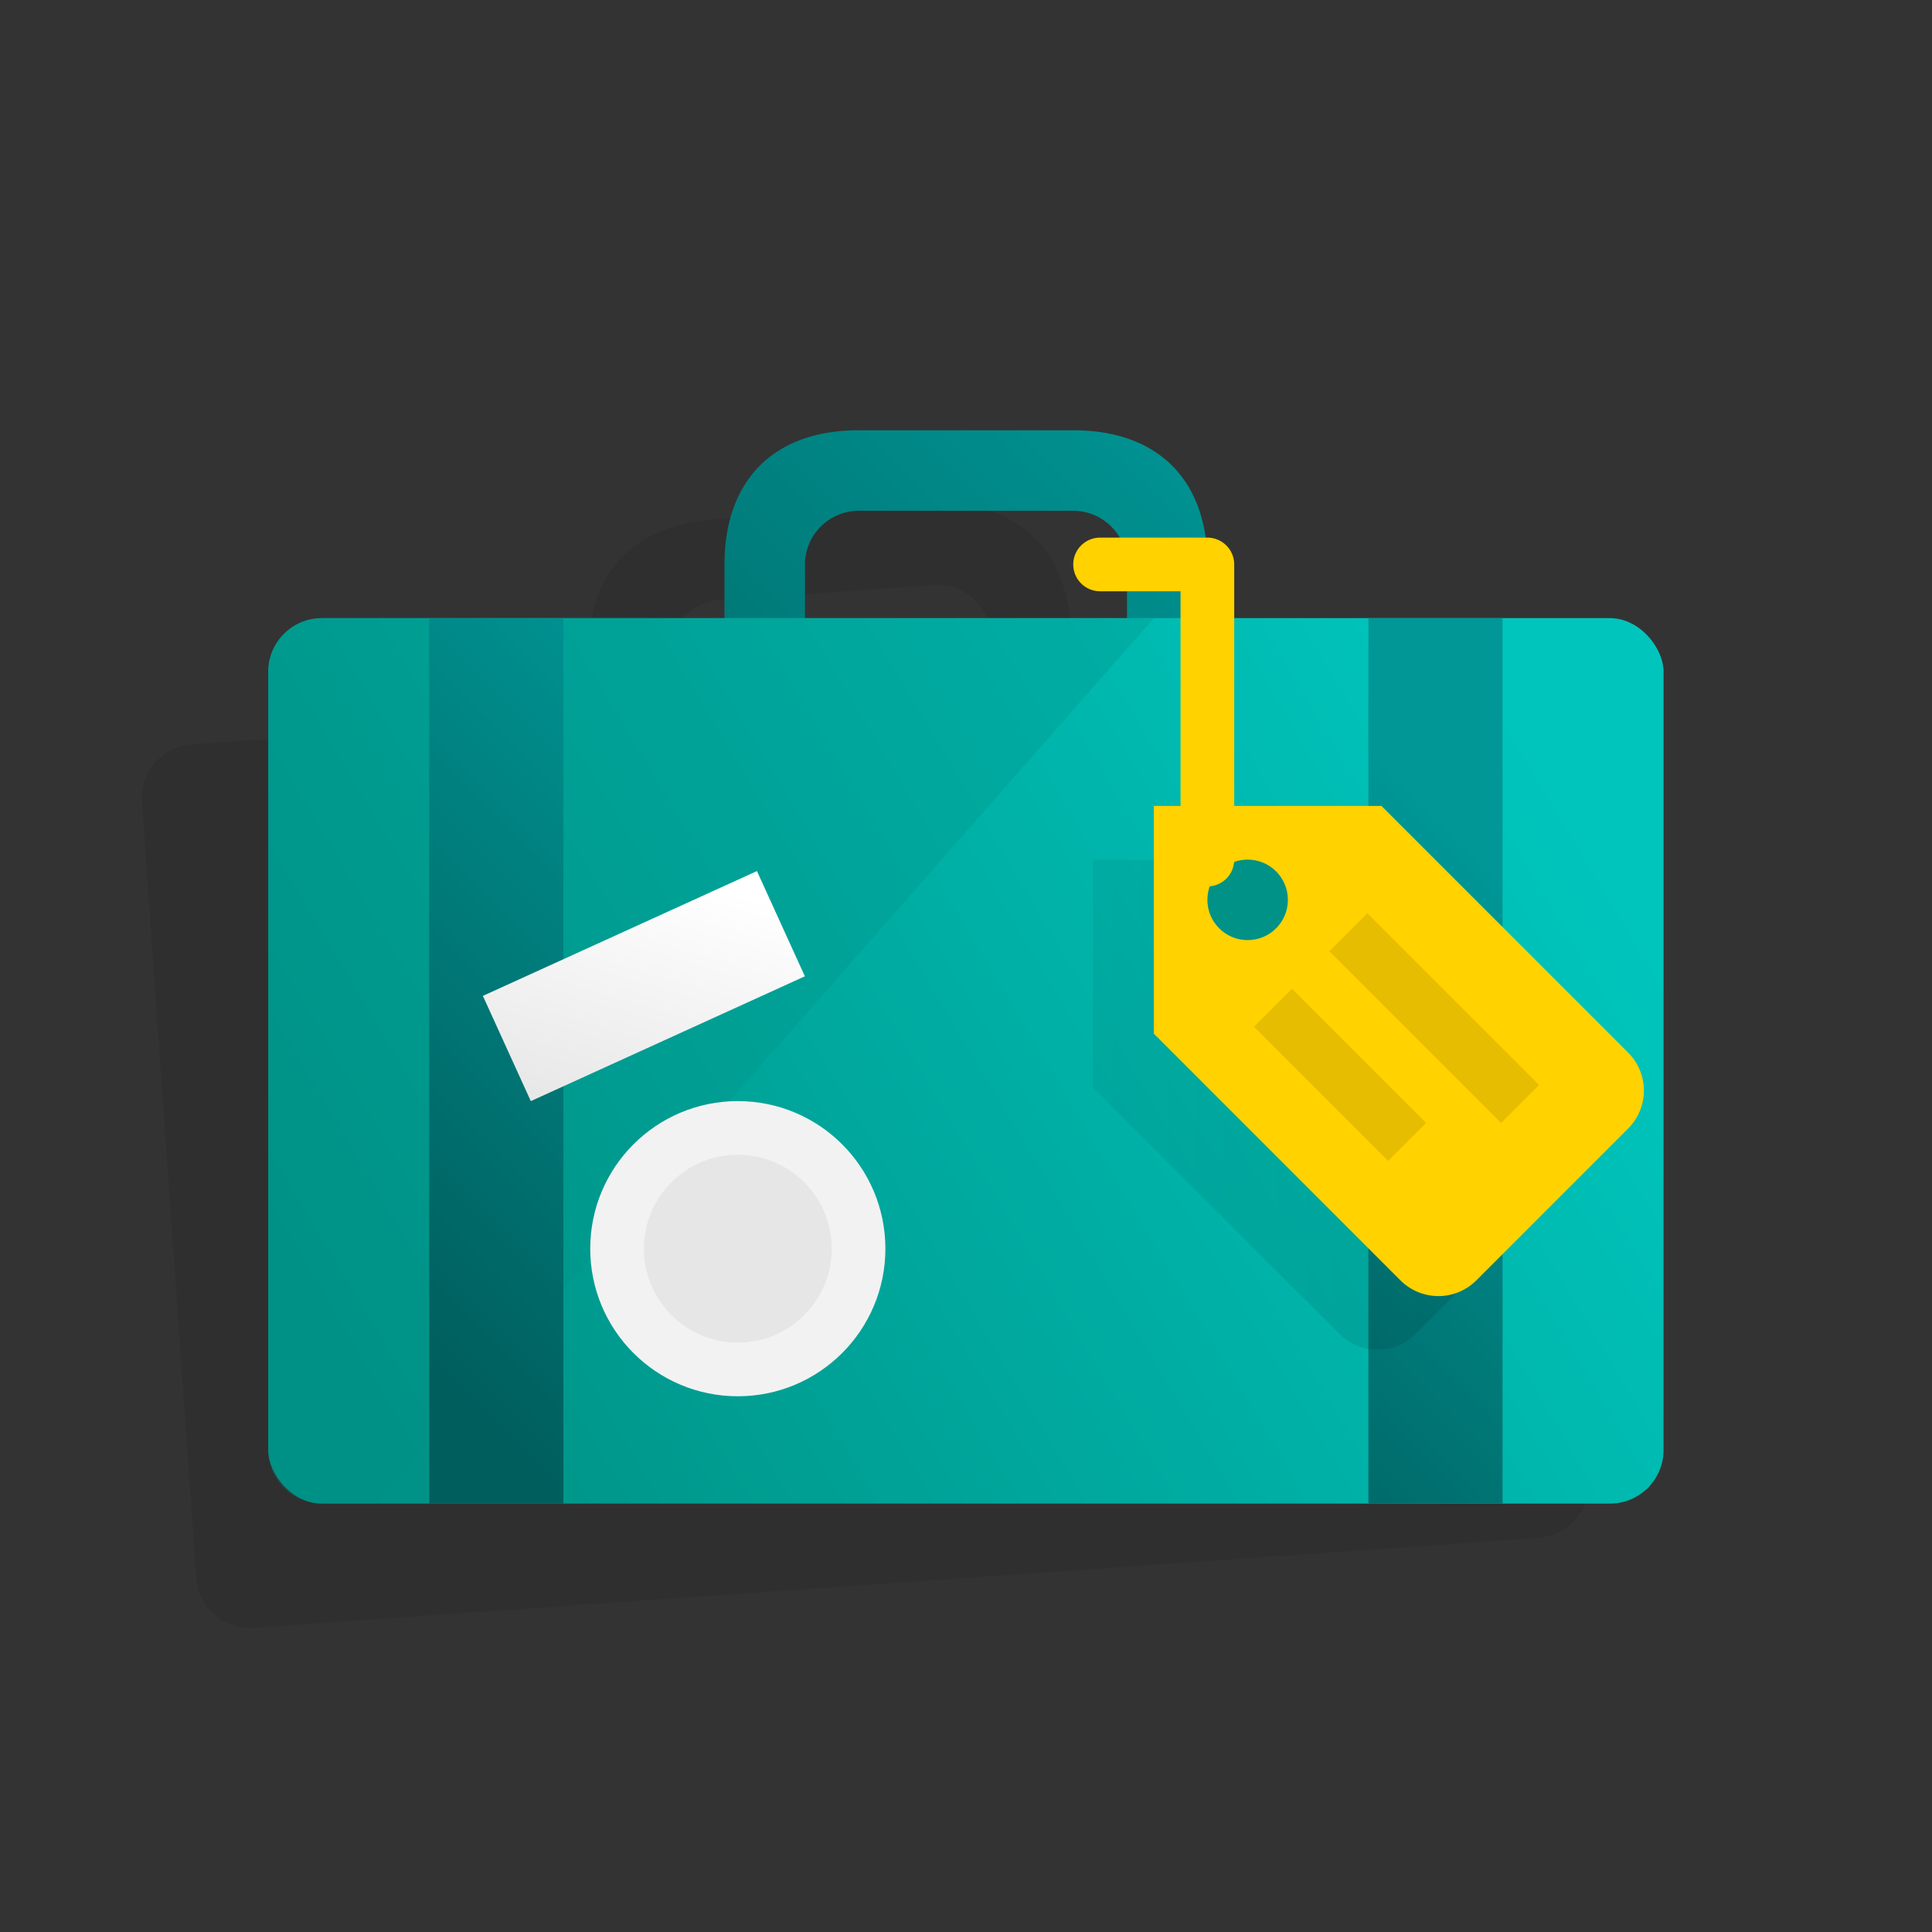 <svg xmlns="http://www.w3.org/2000/svg" width="72" height="72" viewBox="0 0 72 72"><rect x="0" y="0" width="72" height="72" fill="#333333" stroke="none"/><defs><linearGradient id="pr-insurances-suitcase-a" x1="114.789%" x2="-53.389%" y1="-1.096%" y2="148.395%"><stop offset="0%" stop-color="#009796"/><stop offset="100%" stop-color="#005E5D"/></linearGradient><linearGradient id="pr-insurances-suitcase-b" x1="96.933%" x2=".506%" y1="32.361%" y2="68.602%"><stop offset="0%" stop-color="#00C5BC"/><stop offset="100%" stop-color="#009286"/></linearGradient><linearGradient id="pr-insurances-suitcase-c" x1="60.366%" x2="43.677%" y1="-18.418%" y2="91.733%"><stop offset="0%" stop-color="#009796"/><stop offset="100%" stop-color="#005E5D"/></linearGradient><linearGradient id="pr-insurances-suitcase-d" x1="54.203%" x2="37.513%" y1="22.261%" y2="132.412%"><stop offset="0%" stop-color="#009796"/><stop offset="100%" stop-color="#005E5D"/></linearGradient><linearGradient id="pr-insurances-suitcase-e" x1="99.415%" x2="-29.285%" y1="27.962%" y2="84.86%"><stop offset="0%" stop-color="#FFF"/><stop offset="100%" stop-color="#E3E3E3"/></linearGradient><linearGradient id="pr-insurances-suitcase-f" x1="0%" x2="100.002%" y1="50.001%" y2="50.001%"><stop offset="0%" stop-opacity=".05"/><stop offset="100%" stop-opacity=".12"/></linearGradient></defs><g fill="none" fill-rule="evenodd" transform="translate(5 16)"><path fill="#000" fill-rule="nonzero" d="M50.03 8.393L35.067 9.439l-.14-2c-.219-3.143-2.193-4.859-5.336-4.639l-7.981.558c-3.143.22-4.858 2.193-4.639 5.337l.14 2-5.986.418-4.987.349-3.991.279a2 2 0 0 0-1.855 2.135l2.023 28.929a2 2 0 0 0 2.134 1.856l2-.14 2-.139 4.987-.349 38.905-2.721a2 2 0 0 0 1.856-2.134l-2.023-28.93a2 2 0 0 0-2.144-1.855zm-30.066.1a2 2 0 0 1 1.856-2.134L29.8 5.8a2.006 2.006 0 0 1 2.135 1.855l.139 2-11.97.837-.14-1.999z" opacity=".08"/><path fill="url(#pr-insurances-suitcase-a)" fill-rule="nonzero" d="M35 3.035a2.006 2.006 0 0 1 2 2v4H25v-4a2.006 2.006 0 0 1 2-2h8zm0-3h-8c-3.151 0-5 1.849-5 5v11h18v-11c0-3.151-1.849-5-5-5z"/><rect width="52" height="33" x="4.996" y="7.035" fill="url(#pr-insurances-suitcase-b)" fill-rule="nonzero" rx="2"/><path fill="#009286" d="M7 40.035a2 2 0 0 1-2-2v-29a2 2 0 0 1 2-2h31l-29 33H7z" opacity=".3"/><rect width="5" height="33" x="10.996" y="7.035" fill="url(#pr-insurances-suitcase-c)" fill-rule="nonzero"/><rect width="5" height="33" x="45.996" y="7.035" fill="url(#pr-insurances-suitcase-d)" fill-rule="nonzero"/><circle cx="22.496" cy="30.535" r="4.5" fill="#E6E6E6" fill-rule="nonzero" stroke="#F2F2F2" stroke-width="2"/><polygon fill="url(#pr-insurances-suitcase-e)" fill-rule="nonzero" points="13.384 18.594 24.607 18.594 24.607 22.903 13.384 22.903" transform="rotate(-24.486 18.996 20.749)"/><path fill="url(#pr-insurances-suitcase-f)" fill-rule="nonzero" d="M44.925 33.713l-9.193-9.192v-8.486h8.486l9.192 9.193a2 2 0 0 1 0 2.828l-5.657 5.657a2 2 0 0 1-2.828 0z"/><path fill="#FFD200" fill-rule="nonzero" d="M47.188 31.713L38 22.521v-8.486h8.485l9.192 9.193a2 2 0 0 1 0 2.828l-5.656 5.657a2 2 0 0 1-2.833 0z"/><circle cx="41.496" cy="17.535" r="1.5" fill="#009286" fill-rule="nonzero"/><polygon fill="#E6BD00" fill-rule="nonzero" points="43.922 20.943 52.972 20.943 52.972 22.943 43.922 22.943" transform="rotate(45 48.447 21.943)"/><polygon fill="#E6BD00" fill-rule="nonzero" points="41.404 23.056 48.475 23.056 48.475 25.056 41.404 25.056" transform="rotate(45 44.94 24.056)"/><polyline stroke="#FFD200" stroke-linecap="round" stroke-linejoin="round" stroke-width="2" points="39.996 16.035 39.996 5.035 35.996 5.035"/></g></svg>